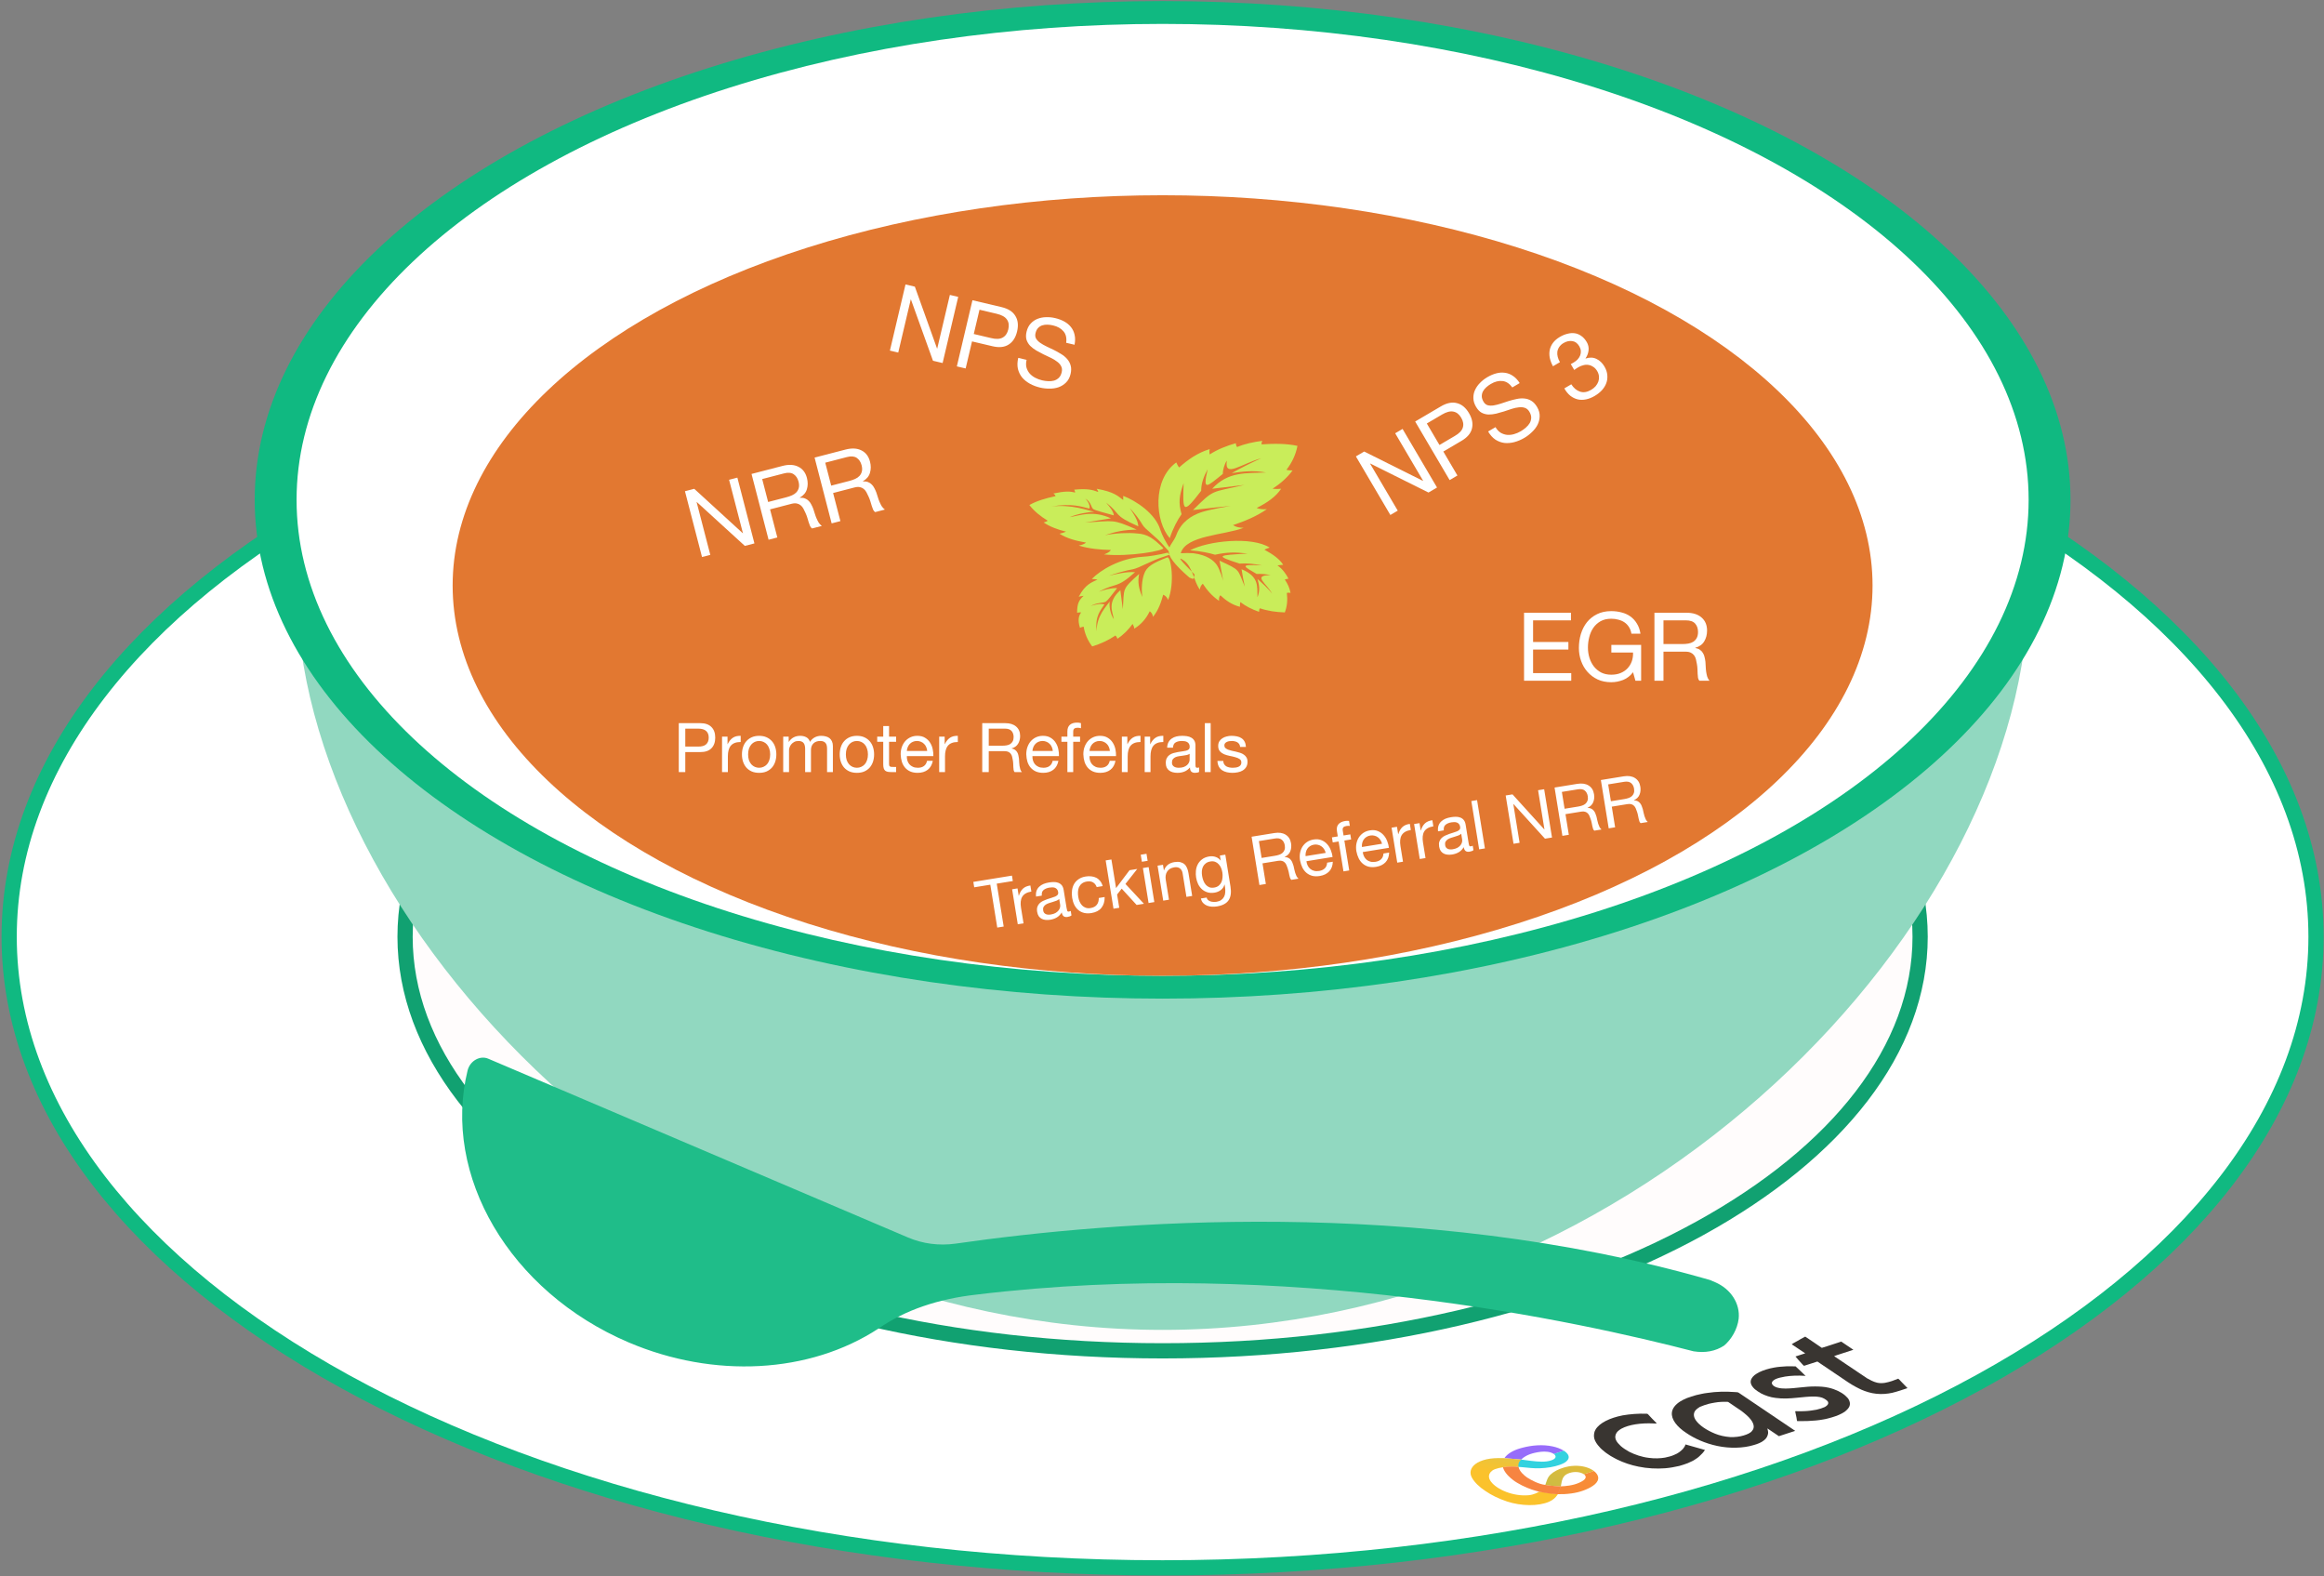 <svg width="1221" height="828" viewBox="0 0 1221 828" fill="none" xmlns="http://www.w3.org/2000/svg">
<rect x="0" y="0" width="1221" height="828" fill="#808080" stroke="none"/>
<path d="M1216.81 492.058C1216.81 582.57 1150.06 665.377 1040.22 725.787C930.529 786.118 778.718 823.558 610.814 823.558C442.91 823.558 291.099 786.118 181.407 725.787C71.57 665.377 4.814 582.57 4.814 492.058C4.814 401.545 71.57 318.738 181.407 258.328C291.099 197.997 442.91 160.558 610.814 160.558C778.718 160.558 930.529 197.997 1040.22 258.328C1150.06 318.738 1216.81 401.545 1216.81 492.058Z" fill="white" stroke="#10B981" stroke-width="8"/>
<path d="M1008.81 492.058C1008.81 551.094 965.334 605.4 893.141 645.178C821.089 684.878 721.279 709.558 610.814 709.558C500.348 709.558 400.539 684.878 328.487 645.178C256.294 605.4 212.814 551.094 212.814 492.058C212.814 433.021 256.294 378.715 328.487 338.937C400.539 299.237 500.348 274.558 610.814 274.558C721.279 274.558 821.089 299.237 893.141 338.937C965.334 378.715 1008.81 433.021 1008.81 492.058Z" fill="#FFFCFC" stroke="#11A171" stroke-width="8"/>
<path d="M1065.81 307.558C1065.81 483.736 862.104 698.558 610.814 698.558C359.524 698.558 155.814 483.736 155.814 307.558C155.814 131.379 359.524 61.058 610.814 61.058C862.104 61.058 1065.81 131.379 1065.81 307.558Z" fill="#91D8C0"/>
<ellipse cx="610.814" cy="262.558" rx="477" ry="262" fill="#10B981"/>
<ellipse cx="610.814" cy="262.558" rx="455" ry="250" fill="white"/>
<ellipse cx="610.814" cy="307.558" rx="373" ry="205" fill="#E27831"/>
<path fill-rule="evenodd" clip-rule="evenodd" d="M614.564 282.683C606.846 273.825 605.346 252.07 617.994 242.902C618.423 243.834 618.852 244.766 619.495 245.543C624.212 241.348 629.357 237.773 635.574 235.909C635.36 236.841 635.36 237.773 635.574 238.706C639.648 236.064 644.364 234.199 649.295 232.801C649.295 233.422 649.51 234.199 649.938 234.821C654.012 233.112 658.514 232.179 663.23 231.558C662.802 232.179 662.802 232.956 662.802 233.422C669.448 232.956 675.879 232.956 681.668 234.199C680.81 238.706 678.881 242.902 675.879 246.786C676.951 247.097 678.023 247.097 679.095 247.097C676.523 250.671 672.878 253.935 668.59 256.732C670.091 256.887 671.592 256.887 673.092 256.732C670.305 260.928 665.803 264.035 660.229 266.833C661.73 267.454 663.659 267.61 665.589 267.454C660.229 271.184 654.226 273.67 647.794 275.846C649.295 276.778 651.01 277.244 653.369 277.244C643.507 281.129 622.925 281.129 620.353 290.608C622.711 290.453 625.069 290.453 626.999 290.608C634.288 291.541 637.718 294.493 639.219 296.669C640.934 299 642.649 305.06 642.649 305.06C642.006 301.486 641.363 298.067 640.72 294.493C652.082 299.777 649.938 298.689 654.012 308.168C653.369 305.06 652.725 302.108 652.297 299C661.73 302.885 660.443 308.168 660.658 313.762C662.158 309.877 661.515 307.08 660.658 304.128C662.802 305.993 666.446 309.256 668.376 311.898C665.589 306.459 657.656 302.108 667.518 302.108C665.803 301.641 662.373 301.331 660.229 301.486C653.369 297.446 650.582 296.358 663.016 296.98C658.943 296.203 655.084 295.736 651.225 296.047C637.718 291.696 640.076 291.696 655.512 290.764C648.652 289.987 644.793 289.987 638.361 291.385C635.36 290.453 630.858 289.521 625.284 289.054C634.717 284.082 657.656 281.595 667.089 287.656C666.017 287.967 665.16 288.277 664.302 288.744C668.59 291.074 672.235 293.561 674.164 296.669C673.092 296.824 672.02 296.824 671.163 296.98C673.95 299 675.665 301.486 676.951 303.972C676.308 304.128 675.665 304.128 675.022 304.439C676.523 306.614 677.594 308.945 678.023 311.431C677.38 311.276 676.737 311.276 676.094 311.431C676.523 315.006 676.308 318.424 675.022 321.688C670.305 321.532 666.017 320.911 661.944 319.512C661.515 320.134 661.515 320.755 661.515 321.377C657.871 320.134 654.44 318.424 651.653 316.249C651.439 317.181 651.439 317.958 651.439 318.735C647.151 317.647 643.935 315.316 641.148 312.675C640.505 313.452 640.291 314.539 640.505 315.627C636.646 312.985 634.074 309.877 631.93 306.614C631.072 307.391 630.429 308.479 630.429 309.722C627.213 305.682 626.784 297.757 621.853 294.338C618.209 291.851 620.353 294.493 627.642 301.797C626.999 303.506 628.071 304.905 624.855 303.351C607.918 288.588 615.207 288.277 617.994 281.129C620.567 273.981 626.356 270.718 630.858 269.164C635.146 267.61 646.508 265.745 646.508 265.745C639.862 266.366 633.43 267.143 626.784 267.92C638.147 256.732 635.789 258.907 653.797 254.712C648.223 255.333 642.435 256.11 636.861 256.732C645.222 247.563 654.655 248.651 665.16 248.185C658.085 246.942 652.725 247.719 647.151 248.496C651.01 246.32 657.656 242.902 662.587 240.726C652.297 243.523 643.078 251.293 644.579 241.969C643.292 243.679 642.435 246.942 642.435 248.962C634.074 255.644 631.715 258.441 634.502 246.476C632.358 250.361 631.072 254.09 631.072 257.82C621.21 270.718 621.425 268.542 621.853 253.779C619.495 260.461 619.066 264.035 620.782 270.096C618.638 273.048 616.279 277.555 614.564 282.683Z" fill="#C9ED5A"/>
<path fill-rule="evenodd" clip-rule="evenodd" d="M613.492 290.298C608.347 291.541 603.63 292.318 600.2 292.473C588.409 293.25 578.118 299.466 573.616 304.128C574.688 304.128 575.76 304.283 576.617 304.439C573.402 305.993 570.186 306.925 566.756 313.452C567.827 313.141 568.256 313.141 569.328 312.985C566.97 315.161 565.898 316.87 565.898 321.843C566.541 321.688 567.399 321.688 568.042 321.688C566.756 323.397 566.112 325.573 567.399 329.768C568.042 329.458 568.685 329.302 569.328 329.147C569.971 333.032 571.472 336.45 573.83 339.558C578.332 338.16 582.406 336.295 586.05 333.809C586.479 334.275 586.908 334.896 587.122 335.518C590.338 333.342 592.911 330.701 595.055 327.748C595.484 328.525 595.912 329.302 595.912 330.235C599.771 327.904 602.344 324.64 604.059 321.066C605.131 321.843 605.56 322.775 605.774 324.019C608.776 320.289 610.062 316.249 611.134 312.364C612.42 312.985 613.278 313.918 613.707 315.161C617.351 306.148 615.207 292.162 613.278 292.784C605.774 295.736 602.344 297.601 601.058 301.642C599.986 304.594 599.557 309.411 600.2 313.607C598.271 309.101 597.627 305.837 598.485 301.486C589.052 309.878 590.767 308.945 589.909 319.978C589.481 316.715 589.052 313.452 588.623 310.033C581.548 316.249 584.55 321.377 585.193 325.262C583.263 322.465 582.62 317.958 583.049 315.938C581.334 318.424 575.974 323.708 576.189 331.633C575.117 323.397 578.547 320.289 580.262 317.492C578.761 316.87 574.902 317.492 572.973 318.424C575.974 316.404 579.833 316.87 581.12 315.938C582.191 315.161 584.335 312.209 586.908 308.945C583.692 308.79 580.476 309.722 577.261 310.81C586.694 305.837 586.479 309.411 596.341 300.554C591.839 300.243 587.337 301.331 582.62 302.419C586.694 301.02 590.981 299.777 595.269 299C598.914 298.223 604.273 294.649 612.206 292.162C612.849 291.852 613.707 291.696 614.564 291.385L613.492 290.298Z" fill="#C9ED5A"/>
<path fill-rule="evenodd" clip-rule="evenodd" d="M615.207 288.746C612.42 284.861 610.49 280.976 609.633 278.334C607.06 269.788 596.984 263.106 590.123 260.464C590.123 261.241 590.123 262.018 590.123 262.639C587.336 260.619 585.621 258.444 576.188 256.734C576.617 257.356 576.831 257.822 577.046 258.444C573.83 257.201 571.257 256.579 564.397 257.201C564.611 257.667 564.825 258.133 564.825 258.755C562.253 257.978 559.251 257.978 553.463 259.221C554.106 259.687 554.535 260.153 554.535 260.619C549.39 261.707 544.673 263.106 540.814 265.281C543.387 268.545 546.602 271.186 550.461 273.517C549.818 273.983 548.961 274.294 548.318 274.45C551.533 276.625 555.607 278.179 560.109 279.267C559.037 279.733 557.965 280.044 556.679 280.355C560.538 282.841 565.254 284.084 570.614 285.017C569.756 285.794 568.256 286.26 566.755 286.571C572.329 288.28 577.903 288.746 583.692 288.901C583.048 289.834 581.762 290.611 580.047 291.232C593.125 292.631 612.205 289.212 611.133 287.814C605.988 282.841 602.987 280.51 597.198 280.199C592.91 279.733 586.05 280.044 580.476 281.132C586.479 279.111 590.766 278.334 597.198 278.179C584.12 272.429 585.621 273.673 570.185 274.45C574.687 273.673 579.19 273.051 583.692 272.274C574.259 267.923 567.613 270.72 562.038 271.652C565.897 269.943 572.115 268.855 574.902 268.855C571.257 268.078 563.11 264.815 552.177 266.058C563.539 264.193 568.256 266.214 572.329 267.146C572.972 265.903 571.686 263.261 570.185 261.862C573.401 263.727 573.187 266.68 574.473 267.457C575.759 268.234 580.261 269.321 585.192 270.72C584.978 268.545 583.048 266.214 581.119 264.038C589.266 270.254 584.335 270.409 598.056 276.47C597.841 273.206 595.697 270.098 593.554 266.835C596.126 269.632 598.484 272.585 600.2 275.537C601.486 278.024 607.274 281.598 611.777 287.037C612.848 288.124 614.135 289.678 615.421 291.077C615.421 290.3 615.207 289.523 615.207 288.746Z" fill="#C9ED5A"/>
<path d="M475.74 149.413L480.655 150.572L492.308 183.064L492.405 183.087L499.05 154.91L503.43 155.943L495.236 190.69L490.175 189.496L478.599 157.331L478.501 157.308L471.925 185.193L467.545 184.16L475.74 149.413ZM511.607 175.441L520.659 177.575C523.279 178.227 525.32 178.144 526.78 177.324C528.273 176.511 529.264 175.067 529.754 172.991C530.244 170.914 529.998 169.195 529.018 167.834C528.078 166.448 526.294 165.445 523.666 164.825L514.614 162.69L511.607 175.441ZM510.909 157.707L526.141 161.299C529.645 162.125 532.075 163.657 533.431 165.895C534.827 168.108 535.142 170.836 534.377 174.081C533.612 177.325 532.107 179.642 529.862 181.03C527.649 182.426 524.794 182.695 521.298 181.836L510.689 179.334L507.338 193.544L502.715 192.454L510.909 157.707ZM560.165 180.06C560.495 177.5 560.011 175.486 558.714 174.015C557.457 172.52 555.628 171.489 553.227 170.923C552.254 170.694 551.274 170.565 550.287 170.538C549.3 170.511 548.38 170.636 547.527 170.915C546.706 171.2 545.977 171.679 545.339 172.351C544.741 172.997 544.308 173.889 544.041 175.024C543.788 176.095 543.89 177.043 544.346 177.87C544.841 178.672 545.559 179.406 546.497 180.073C547.469 180.747 548.585 181.387 549.846 181.993C551.115 182.566 552.393 183.175 553.679 183.821C554.997 184.475 556.268 185.185 557.491 185.953C558.722 186.689 559.768 187.552 560.631 188.543C561.525 189.542 562.147 190.681 562.495 191.962C562.877 193.251 562.864 194.755 562.459 196.474C562.023 198.324 561.226 199.814 560.069 200.945C558.952 202.052 557.645 202.874 556.148 203.411C554.659 203.916 553.061 204.156 551.355 204.13C549.674 204.145 548.038 203.964 546.448 203.589C544.502 203.13 542.71 202.451 541.073 201.551C539.468 200.659 538.115 199.569 537.015 198.282C535.954 196.971 535.214 195.46 534.795 193.752C534.416 192.019 534.475 190.098 534.973 187.989L539.353 189.022C539.008 190.482 538.986 191.812 539.285 193.013C539.624 194.189 540.167 195.224 540.915 196.12C541.695 197.023 542.663 197.782 543.82 198.397C544.976 199.013 546.203 199.473 547.501 199.779C548.539 200.024 549.6 200.172 550.684 200.222C551.801 200.28 552.834 200.181 553.785 199.926C554.743 199.638 555.578 199.15 556.288 198.461C556.998 197.772 557.503 196.795 557.801 195.53C558.084 194.33 557.989 193.28 557.517 192.381C557.076 191.489 556.374 190.69 555.411 189.983C554.487 189.252 553.395 188.583 552.133 187.978C550.872 187.372 549.578 186.758 548.252 186.138C546.966 185.492 545.704 184.817 544.465 184.114C543.235 183.379 542.161 182.56 541.243 181.659C540.366 180.733 539.725 179.674 539.321 178.483C538.957 177.267 538.962 175.864 539.337 174.274C539.75 172.523 540.463 171.098 541.475 170.001C542.495 168.872 543.684 168.039 545.044 167.504C546.443 166.943 547.935 166.644 549.519 166.607C551.143 166.545 552.75 166.701 554.34 167.076C556.124 167.497 557.729 168.098 559.155 168.879C560.58 169.661 561.753 170.639 562.675 171.816C563.628 172.999 564.265 174.365 564.585 175.913C564.945 177.437 564.932 179.163 564.545 181.093L560.165 180.06Z" fill="white"/>
<path d="M359.865 258.028L364.753 256.76L390.219 280.063L390.316 280.038L383.048 252.015L387.404 250.886L396.367 285.442L391.333 286.748L366.088 263.698L365.991 263.723L373.184 291.455L368.828 292.585L359.865 258.028ZM394.842 248.957L411.104 244.739C414.395 243.885 417.169 244.026 419.427 245.163C421.716 246.291 423.225 248.258 423.954 251.065C424.497 253.163 424.491 255.127 423.933 256.959C423.407 258.783 422.171 260.257 420.224 261.382L420.249 261.479C421.3 261.413 422.19 261.526 422.92 261.819C423.683 262.103 424.325 262.522 424.847 263.076C425.394 263.588 425.848 264.211 426.21 264.943C426.604 265.667 426.959 266.436 427.273 267.25C427.555 268.072 427.826 268.915 428.084 269.778C428.342 270.64 428.644 271.475 428.991 272.28C429.338 273.085 429.724 273.846 430.151 274.562C430.602 275.237 431.144 275.802 431.779 276.257L426.649 277.588C426.234 277.317 425.883 276.891 425.594 276.312C425.339 275.724 425.098 275.063 424.874 274.329C424.641 273.563 424.395 272.749 424.137 271.886C423.878 271.023 423.56 270.193 423.181 269.396C422.834 268.591 422.468 267.842 422.082 267.15C421.687 266.426 421.209 265.844 420.648 265.405C420.078 264.933 419.412 264.623 418.651 264.476C417.881 264.297 416.932 264.354 415.802 264.647L404.574 267.559L408.402 282.321L403.805 283.513L394.842 248.957ZM413.152 261.202C414.217 260.925 415.213 260.581 416.139 260.169C417.065 259.756 417.824 259.232 418.417 258.596C419.034 257.92 419.451 257.14 419.67 256.257C419.912 255.333 419.87 254.242 419.544 252.984C419.092 251.241 418.24 249.947 416.987 249.101C415.735 248.255 414.028 248.113 411.866 248.673L400.444 251.636L403.569 263.687L413.152 261.202ZM427.974 240.363L444.236 236.145C447.527 235.292 450.301 235.433 452.559 236.569C454.849 237.697 456.358 239.665 457.086 242.472C457.63 244.569 457.623 246.534 457.065 248.366C456.539 250.19 455.303 251.664 453.356 252.789L453.382 252.885C454.432 252.82 455.322 252.933 456.053 253.226C456.815 253.51 457.457 253.929 457.98 254.482C458.526 254.995 458.98 255.617 459.342 256.35C459.737 257.074 460.091 257.843 460.405 258.657C460.688 259.479 460.958 260.321 461.216 261.184C461.474 262.047 461.777 262.881 462.123 263.687C462.47 264.492 462.857 265.253 463.283 265.968C463.734 266.644 464.277 267.209 464.911 267.664L459.781 268.995C459.366 268.723 459.015 268.298 458.727 267.718C458.471 267.131 458.231 266.47 458.006 265.736C457.773 264.97 457.527 264.156 457.269 263.293C457.011 262.43 456.692 261.6 456.313 260.803C455.967 259.997 455.6 259.249 455.214 258.557C454.82 257.833 454.342 257.251 453.78 256.811C453.21 256.339 452.544 256.03 451.783 255.883C451.013 255.704 450.064 255.76 448.934 256.053L437.706 258.966L441.535 273.727L436.937 274.92L427.974 240.363ZM446.285 252.608C447.349 252.332 448.345 251.988 449.271 251.575C450.197 251.163 450.957 250.639 451.549 250.003C452.166 249.327 452.583 248.547 452.802 247.664C453.044 246.74 453.003 245.649 452.676 244.39C452.224 242.648 451.372 241.354 450.12 240.508C448.867 239.662 447.16 239.519 444.998 240.08L433.576 243.042L436.702 255.094L446.285 252.608Z" fill="white"/>
<path d="M800.714 321.858H825.364V325.858H805.464V337.208H824.014V341.208H805.464V353.558H825.514V357.558H800.714V321.858ZM857.98 353.108C856.58 354.974 854.847 356.324 852.78 357.158C850.714 357.958 848.63 358.358 846.53 358.358C843.864 358.358 841.48 357.874 839.38 356.908C837.28 355.908 835.497 354.574 834.03 352.908C832.564 351.241 831.447 349.324 830.68 347.158C829.914 344.991 829.53 342.741 829.53 340.408C829.53 337.808 829.88 335.341 830.58 333.008C831.314 330.641 832.38 328.574 833.78 326.808C835.214 325.041 836.98 323.641 839.08 322.608C841.214 321.541 843.697 321.008 846.53 321.008C848.464 321.008 850.28 321.241 851.98 321.708C853.714 322.141 855.247 322.841 856.58 323.808C857.947 324.774 859.08 326.008 859.98 327.508C860.914 328.974 861.547 330.758 861.88 332.858H857.13C856.897 331.491 856.464 330.324 855.83 329.358C855.197 328.358 854.414 327.541 853.48 326.908C852.547 326.274 851.48 325.808 850.28 325.508C849.114 325.174 847.864 325.008 846.53 325.008C844.364 325.008 842.497 325.441 840.93 326.308C839.397 327.174 838.13 328.324 837.13 329.758C836.164 331.158 835.447 332.774 834.98 334.608C834.514 336.408 834.28 338.258 834.28 340.158C834.28 342.024 834.547 343.824 835.08 345.558C835.614 347.258 836.397 348.774 837.43 350.108C838.464 351.408 839.73 352.458 841.23 353.258C842.764 354.024 844.53 354.408 846.53 354.408C848.397 354.408 850.047 354.108 851.48 353.508C852.914 352.908 854.114 352.091 855.08 351.058C856.08 349.991 856.83 348.758 857.33 347.358C857.83 345.924 858.047 344.391 857.98 342.758H846.58V338.758H862.23V357.558H859.23L857.98 353.108ZM869.22 321.858H886.02C889.42 321.858 892.07 322.691 893.97 324.358C895.903 326.024 896.87 328.308 896.87 331.208C896.87 333.374 896.37 335.274 895.37 336.908C894.403 338.541 892.836 339.658 890.67 340.258V340.358C891.703 340.558 892.536 340.891 893.17 341.358C893.836 341.824 894.353 342.391 894.72 343.058C895.12 343.691 895.403 344.408 895.57 345.208C895.77 346.008 895.92 346.841 896.02 347.708C896.086 348.574 896.136 349.458 896.17 350.358C896.203 351.258 896.286 352.141 896.42 353.008C896.553 353.874 896.736 354.708 896.97 355.508C897.236 356.274 897.62 356.958 898.12 357.558H892.82C892.486 357.191 892.253 356.691 892.12 356.058C892.02 355.424 891.953 354.724 891.92 353.958C891.886 353.158 891.853 352.308 891.82 351.408C891.786 350.508 891.686 349.624 891.52 348.758C891.386 347.891 891.22 347.074 891.02 346.308C890.82 345.508 890.503 344.824 890.07 344.258C889.636 343.658 889.07 343.191 888.37 342.858C887.67 342.491 886.736 342.308 885.57 342.308H873.97V357.558H869.22V321.858ZM883.87 338.308C884.97 338.308 886.02 338.224 887.02 338.058C888.02 337.891 888.886 337.574 889.62 337.108C890.386 336.608 890.986 335.958 891.42 335.158C891.886 334.324 892.12 333.258 892.12 331.958C892.12 330.158 891.62 328.691 890.62 327.558C889.62 326.424 888.003 325.858 885.77 325.858H873.97V338.308H883.87Z" fill="white"/>
<path d="M360.042 392.166H366.738C368.682 392.19 370.098 391.794 370.986 390.978C371.898 390.162 372.354 388.986 372.354 387.45C372.354 385.914 371.898 384.75 370.986 383.958C370.098 383.142 368.682 382.734 366.738 382.734H360.042V392.166ZM356.622 379.854H367.89C370.482 379.854 372.438 380.526 373.758 381.87C375.102 383.19 375.774 385.05 375.774 387.45C375.774 389.85 375.102 391.722 373.758 393.066C372.438 394.41 370.482 395.07 367.89 395.046H360.042V405.558H356.622V379.854ZM379.354 386.946H382.234V390.87H382.306C383.05 389.358 383.962 388.242 385.042 387.522C386.122 386.802 387.49 386.466 389.146 386.514V389.754C387.922 389.754 386.878 389.922 386.014 390.258C385.15 390.594 384.454 391.086 383.926 391.734C383.398 392.382 383.014 393.174 382.774 394.11C382.534 395.022 382.414 396.078 382.414 397.278V405.558H379.354V386.946ZM393.049 396.27C393.049 397.398 393.193 398.406 393.481 399.294C393.793 400.158 394.213 400.89 394.741 401.49C395.269 402.066 395.881 402.51 396.577 402.822C397.297 403.134 398.053 403.29 398.845 403.29C399.637 403.29 400.381 403.134 401.077 402.822C401.797 402.51 402.421 402.066 402.949 401.49C403.477 400.89 403.885 400.158 404.173 399.294C404.485 398.406 404.641 397.398 404.641 396.27C404.641 395.142 404.485 394.146 404.173 393.282C403.885 392.394 403.477 391.65 402.949 391.05C402.421 390.45 401.797 389.994 401.077 389.682C400.381 389.37 399.637 389.214 398.845 389.214C398.053 389.214 397.297 389.37 396.577 389.682C395.881 389.994 395.269 390.45 394.741 391.05C394.213 391.65 393.793 392.394 393.481 393.282C393.193 394.146 393.049 395.142 393.049 396.27ZM389.809 396.27C389.809 394.902 390.001 393.63 390.385 392.454C390.769 391.254 391.345 390.222 392.113 389.358C392.881 388.47 393.829 387.774 394.957 387.27C396.085 386.766 397.381 386.514 398.845 386.514C400.333 386.514 401.629 386.766 402.733 387.27C403.861 387.774 404.809 388.47 405.577 389.358C406.345 390.222 406.921 391.254 407.305 392.454C407.689 393.63 407.881 394.902 407.881 396.27C407.881 397.638 407.689 398.91 407.305 400.086C406.921 401.262 406.345 402.294 405.577 403.182C404.809 404.046 403.861 404.73 402.733 405.234C401.629 405.714 400.333 405.954 398.845 405.954C397.381 405.954 396.085 405.714 394.957 405.234C393.829 404.73 392.881 404.046 392.113 403.182C391.345 402.294 390.769 401.262 390.385 400.086C390.001 398.91 389.809 397.638 389.809 396.27ZM411.489 386.946H414.369V389.682H414.441C415.833 387.57 417.837 386.514 420.453 386.514C421.605 386.514 422.649 386.754 423.585 387.234C424.521 387.714 425.181 388.53 425.565 389.682C426.189 388.674 427.005 387.894 428.013 387.342C429.045 386.79 430.173 386.514 431.397 386.514C432.333 386.514 433.173 386.622 433.917 386.838C434.685 387.03 435.333 387.342 435.861 387.774C436.413 388.206 436.833 388.77 437.121 389.466C437.433 390.138 437.589 390.954 437.589 391.914V405.558H434.529V393.354C434.529 392.778 434.481 392.238 434.385 391.734C434.289 391.23 434.109 390.798 433.845 390.438C433.581 390.054 433.209 389.754 432.729 389.538C432.273 389.322 431.673 389.214 430.929 389.214C429.417 389.214 428.229 389.646 427.365 390.51C426.501 391.374 426.069 392.526 426.069 393.966V405.558H423.009V393.354C423.009 392.754 422.949 392.202 422.829 391.698C422.733 391.194 422.553 390.762 422.289 390.402C422.025 390.018 421.665 389.73 421.209 389.538C420.777 389.322 420.213 389.214 419.517 389.214C418.629 389.214 417.861 389.394 417.213 389.754C416.589 390.114 416.073 390.546 415.665 391.05C415.281 391.554 414.993 392.082 414.801 392.634C414.633 393.162 414.549 393.606 414.549 393.966V405.558H411.489V386.946ZM444.412 396.27C444.412 397.398 444.556 398.406 444.844 399.294C445.156 400.158 445.576 400.89 446.104 401.49C446.632 402.066 447.244 402.51 447.94 402.822C448.66 403.134 449.416 403.29 450.208 403.29C451 403.29 451.744 403.134 452.44 402.822C453.16 402.51 453.784 402.066 454.312 401.49C454.84 400.89 455.248 400.158 455.536 399.294C455.848 398.406 456.004 397.398 456.004 396.27C456.004 395.142 455.848 394.146 455.536 393.282C455.248 392.394 454.84 391.65 454.312 391.05C453.784 390.45 453.16 389.994 452.44 389.682C451.744 389.37 451 389.214 450.208 389.214C449.416 389.214 448.66 389.37 447.94 389.682C447.244 389.994 446.632 390.45 446.104 391.05C445.576 391.65 445.156 392.394 444.844 393.282C444.556 394.146 444.412 395.142 444.412 396.27ZM441.172 396.27C441.172 394.902 441.364 393.63 441.748 392.454C442.132 391.254 442.708 390.222 443.476 389.358C444.244 388.47 445.192 387.774 446.32 387.27C447.448 386.766 448.744 386.514 450.208 386.514C451.696 386.514 452.992 386.766 454.096 387.27C455.224 387.774 456.172 388.47 456.94 389.358C457.708 390.222 458.284 391.254 458.668 392.454C459.052 393.63 459.244 394.902 459.244 396.27C459.244 397.638 459.052 398.91 458.668 400.086C458.284 401.262 457.708 402.294 456.94 403.182C456.172 404.046 455.224 404.73 454.096 405.234C452.992 405.714 451.696 405.954 450.208 405.954C448.744 405.954 447.448 405.714 446.32 405.234C445.192 404.73 444.244 404.046 443.476 403.182C442.708 402.294 442.132 401.262 441.748 400.086C441.364 398.91 441.172 397.638 441.172 396.27ZM467.1 386.946H470.808V389.646H467.1V401.202C467.1 401.562 467.124 401.85 467.172 402.066C467.244 402.282 467.364 402.45 467.532 402.57C467.7 402.69 467.928 402.774 468.216 402.822C468.528 402.846 468.924 402.858 469.404 402.858H470.808V405.558H468.468C467.676 405.558 466.992 405.51 466.416 405.414C465.864 405.294 465.408 405.09 465.048 404.802C464.712 404.514 464.46 404.106 464.292 403.578C464.124 403.05 464.04 402.354 464.04 401.49V389.646H460.872V386.946H464.04V381.366H467.1V386.946ZM487.132 394.47C487.084 393.75 486.916 393.066 486.628 392.418C486.364 391.77 485.992 391.218 485.512 390.762C485.056 390.282 484.504 389.91 483.856 389.646C483.232 389.358 482.536 389.214 481.768 389.214C480.976 389.214 480.256 389.358 479.608 389.646C478.984 389.91 478.444 390.282 477.988 390.762C477.532 391.242 477.172 391.806 476.908 392.454C476.644 393.078 476.488 393.75 476.44 394.47H487.132ZM490.084 399.654C489.676 401.742 488.776 403.314 487.384 404.37C485.992 405.426 484.24 405.954 482.128 405.954C480.64 405.954 479.344 405.714 478.24 405.234C477.16 404.754 476.248 404.082 475.504 403.218C474.76 402.354 474.196 401.322 473.812 400.122C473.452 398.922 473.248 397.614 473.2 396.198C473.2 394.782 473.416 393.486 473.848 392.31C474.28 391.134 474.88 390.114 475.648 389.25C476.44 388.386 477.364 387.714 478.42 387.234C479.5 386.754 480.676 386.514 481.948 386.514C483.604 386.514 484.972 386.862 486.052 387.558C487.156 388.23 488.032 389.094 488.68 390.15C489.352 391.206 489.808 392.358 490.048 393.606C490.312 394.854 490.42 396.042 490.372 397.17H476.44C476.416 397.986 476.512 398.766 476.728 399.51C476.944 400.23 477.292 400.878 477.772 401.454C478.252 402.006 478.864 402.45 479.608 402.786C480.352 403.122 481.228 403.29 482.236 403.29C483.532 403.29 484.588 402.99 485.404 402.39C486.244 401.79 486.796 400.878 487.06 399.654H490.084ZM493.436 386.946H496.316V390.87H496.388C497.132 389.358 498.044 388.242 499.124 387.522C500.204 386.802 501.572 386.466 503.228 386.514V389.754C502.004 389.754 500.96 389.922 500.096 390.258C499.232 390.594 498.536 391.086 498.008 391.734C497.48 392.382 497.096 393.174 496.856 394.11C496.616 395.022 496.496 396.078 496.496 397.278V405.558H493.436V386.946ZM516.056 379.854H528.152C530.6 379.854 532.508 380.454 533.876 381.654C535.268 382.854 535.964 384.498 535.964 386.586C535.964 388.146 535.604 389.514 534.884 390.69C534.188 391.866 533.06 392.67 531.5 393.102V393.174C532.244 393.318 532.844 393.558 533.3 393.894C533.78 394.23 534.152 394.638 534.416 395.118C534.704 395.574 534.908 396.09 535.028 396.666C535.172 397.242 535.28 397.842 535.352 398.466C535.4 399.09 535.436 399.726 535.46 400.374C535.484 401.022 535.544 401.658 535.64 402.282C535.736 402.906 535.868 403.506 536.036 404.082C536.228 404.634 536.504 405.126 536.864 405.558H533.048C532.808 405.294 532.64 404.934 532.544 404.478C532.472 404.022 532.424 403.518 532.4 402.966C532.376 402.39 532.352 401.778 532.328 401.13C532.304 400.482 532.232 399.846 532.112 399.222C532.016 398.598 531.896 398.01 531.752 397.458C531.608 396.882 531.38 396.39 531.068 395.982C530.756 395.55 530.348 395.214 529.844 394.974C529.34 394.71 528.668 394.578 527.828 394.578H519.476V405.558H516.056V379.854ZM526.604 391.698C527.396 391.698 528.152 391.638 528.872 391.518C529.592 391.398 530.216 391.17 530.744 390.834C531.296 390.474 531.728 390.006 532.04 389.43C532.376 388.83 532.544 388.062 532.544 387.126C532.544 385.83 532.184 384.774 531.464 383.958C530.744 383.142 529.58 382.734 527.972 382.734H519.476V391.698H526.604ZM553.12 394.47C553.072 393.75 552.904 393.066 552.616 392.418C552.352 391.77 551.98 391.218 551.5 390.762C551.044 390.282 550.492 389.91 549.844 389.646C549.22 389.358 548.524 389.214 547.756 389.214C546.964 389.214 546.244 389.358 545.596 389.646C544.972 389.91 544.432 390.282 543.976 390.762C543.52 391.242 543.16 391.806 542.896 392.454C542.632 393.078 542.476 393.75 542.428 394.47H553.12ZM556.072 399.654C555.664 401.742 554.764 403.314 553.372 404.37C551.98 405.426 550.228 405.954 548.116 405.954C546.628 405.954 545.332 405.714 544.228 405.234C543.148 404.754 542.236 404.082 541.492 403.218C540.748 402.354 540.184 401.322 539.8 400.122C539.44 398.922 539.236 397.614 539.188 396.198C539.188 394.782 539.404 393.486 539.836 392.31C540.268 391.134 540.868 390.114 541.636 389.25C542.428 388.386 543.352 387.714 544.408 387.234C545.488 386.754 546.664 386.514 547.936 386.514C549.592 386.514 550.96 386.862 552.04 387.558C553.144 388.23 554.02 389.094 554.668 390.15C555.34 391.206 555.796 392.358 556.036 393.606C556.3 394.854 556.408 396.042 556.36 397.17H542.428C542.404 397.986 542.5 398.766 542.716 399.51C542.932 400.23 543.28 400.878 543.76 401.454C544.24 402.006 544.852 402.45 545.596 402.786C546.34 403.122 547.216 403.29 548.224 403.29C549.52 403.29 550.576 402.99 551.392 402.39C552.232 401.79 552.784 400.878 553.048 399.654H556.072ZM560.792 389.646H557.66V386.946H560.792V384.174C560.792 382.662 561.224 381.522 562.088 380.754C562.976 379.962 564.26 379.566 565.94 379.566C566.228 379.566 566.552 379.59 566.912 379.638C567.296 379.686 567.632 379.758 567.92 379.854V382.518C567.656 382.422 567.368 382.362 567.056 382.338C566.744 382.29 566.456 382.266 566.192 382.266C565.448 382.266 564.872 382.41 564.464 382.698C564.056 382.986 563.852 383.538 563.852 384.354V386.946H567.452V389.646H563.852V405.558H560.792V389.646ZM583.108 394.47C583.06 393.75 582.892 393.066 582.604 392.418C582.34 391.77 581.968 391.218 581.488 390.762C581.032 390.282 580.48 389.91 579.832 389.646C579.208 389.358 578.512 389.214 577.744 389.214C576.952 389.214 576.232 389.358 575.584 389.646C574.96 389.91 574.42 390.282 573.964 390.762C573.508 391.242 573.148 391.806 572.884 392.454C572.62 393.078 572.464 393.75 572.416 394.47H583.108ZM586.06 399.654C585.652 401.742 584.752 403.314 583.36 404.37C581.968 405.426 580.216 405.954 578.104 405.954C576.616 405.954 575.32 405.714 574.216 405.234C573.136 404.754 572.224 404.082 571.48 403.218C570.736 402.354 570.172 401.322 569.788 400.122C569.428 398.922 569.224 397.614 569.176 396.198C569.176 394.782 569.392 393.486 569.824 392.31C570.256 391.134 570.856 390.114 571.624 389.25C572.416 388.386 573.34 387.714 574.396 387.234C575.476 386.754 576.652 386.514 577.924 386.514C579.58 386.514 580.948 386.862 582.028 387.558C583.132 388.23 584.008 389.094 584.656 390.15C585.328 391.206 585.784 392.358 586.024 393.606C586.288 394.854 586.396 396.042 586.348 397.17H572.416C572.392 397.986 572.488 398.766 572.704 399.51C572.92 400.23 573.268 400.878 573.748 401.454C574.228 402.006 574.84 402.45 575.584 402.786C576.328 403.122 577.204 403.29 578.212 403.29C579.508 403.29 580.564 402.99 581.38 402.39C582.22 401.79 582.772 400.878 583.036 399.654H586.06ZM589.412 386.946H592.292V390.87H592.364C593.108 389.358 594.02 388.242 595.1 387.522C596.18 386.802 597.548 386.466 599.204 386.514V389.754C597.98 389.754 596.936 389.922 596.072 390.258C595.208 390.594 594.512 391.086 593.984 391.734C593.456 392.382 593.072 393.174 592.832 394.11C592.592 395.022 592.472 396.078 592.472 397.278V405.558H589.412V386.946ZM601.401 386.946H604.281V390.87H604.353C605.097 389.358 606.009 388.242 607.089 387.522C608.169 386.802 609.537 386.466 611.193 386.514V389.754C609.969 389.754 608.925 389.922 608.061 390.258C607.197 390.594 606.501 391.086 605.973 391.734C605.445 392.382 605.061 393.174 604.821 394.11C604.581 395.022 604.461 396.078 604.461 397.278V405.558H601.401V386.946ZM629.985 405.486C629.457 405.798 628.725 405.954 627.789 405.954C626.997 405.954 626.361 405.738 625.881 405.306C625.425 404.85 625.197 404.118 625.197 403.11C624.357 404.118 623.373 404.85 622.245 405.306C621.141 405.738 619.941 405.954 618.645 405.954C617.805 405.954 617.001 405.858 616.233 405.666C615.489 405.474 614.841 405.174 614.289 404.766C613.737 404.358 613.293 403.83 612.957 403.182C612.645 402.51 612.489 401.706 612.489 400.77C612.489 399.714 612.669 398.85 613.029 398.178C613.389 397.506 613.857 396.966 614.433 396.558C615.033 396.126 615.705 395.802 616.449 395.586C617.217 395.37 617.997 395.19 618.789 395.046C619.629 394.878 620.421 394.758 621.165 394.686C621.933 394.59 622.605 394.47 623.181 394.326C623.757 394.158 624.213 393.93 624.549 393.642C624.885 393.33 625.053 392.886 625.053 392.31C625.053 391.638 624.921 391.098 624.657 390.69C624.417 390.282 624.093 389.97 623.685 389.754C623.301 389.538 622.857 389.394 622.353 389.322C621.873 389.25 621.393 389.214 620.913 389.214C619.617 389.214 618.537 389.466 617.673 389.97C616.809 390.45 616.341 391.374 616.269 392.742H613.209C613.257 391.59 613.497 390.618 613.929 389.826C614.361 389.034 614.937 388.398 615.657 387.918C616.377 387.414 617.193 387.054 618.105 386.838C619.041 386.622 620.037 386.514 621.093 386.514C621.933 386.514 622.761 386.574 623.577 386.694C624.417 386.814 625.173 387.066 625.845 387.45C626.517 387.81 627.057 388.326 627.465 388.998C627.873 389.67 628.077 390.546 628.077 391.626V401.202C628.077 401.922 628.113 402.45 628.185 402.786C628.281 403.122 628.569 403.29 629.049 403.29C629.313 403.29 629.625 403.23 629.985 403.11V405.486ZM625.017 395.946C624.633 396.234 624.129 396.45 623.505 396.594C622.881 396.714 622.221 396.822 621.525 396.918C620.853 396.99 620.169 397.086 619.473 397.206C618.777 397.302 618.153 397.47 617.601 397.71C617.049 397.95 616.593 398.298 616.233 398.754C615.897 399.186 615.729 399.786 615.729 400.554C615.729 401.058 615.825 401.49 616.017 401.85C616.233 402.186 616.497 402.462 616.809 402.678C617.145 402.894 617.529 403.05 617.961 403.146C618.393 403.242 618.849 403.29 619.329 403.29C620.337 403.29 621.201 403.158 621.921 402.894C622.641 402.606 623.229 402.258 623.685 401.85C624.141 401.418 624.477 400.962 624.693 400.482C624.909 399.978 625.017 399.51 625.017 399.078V395.946ZM633.013 379.854H636.073V405.558H633.013V379.854ZM642.685 399.69C642.709 400.362 642.865 400.938 643.153 401.418C643.441 401.874 643.813 402.246 644.269 402.534C644.749 402.798 645.277 402.99 645.853 403.11C646.453 403.23 647.065 403.29 647.689 403.29C648.169 403.29 648.673 403.254 649.201 403.182C649.729 403.11 650.209 402.978 650.641 402.786C651.097 402.594 651.469 402.318 651.757 401.958C652.045 401.574 652.189 401.094 652.189 400.518C652.189 399.726 651.889 399.126 651.289 398.718C650.689 398.31 649.933 397.986 649.021 397.746C648.133 397.482 647.161 397.254 646.105 397.062C645.049 396.846 644.065 396.558 643.153 396.198C642.265 395.814 641.521 395.286 640.921 394.614C640.321 393.942 640.021 393.006 640.021 391.806C640.021 390.87 640.225 390.066 640.633 389.394C641.065 388.722 641.605 388.182 642.253 387.774C642.925 387.342 643.669 387.03 644.485 386.838C645.325 386.622 646.153 386.514 646.969 386.514C648.025 386.514 648.997 386.61 649.885 386.802C650.773 386.97 651.553 387.282 652.225 387.738C652.921 388.17 653.473 388.77 653.881 389.538C654.289 390.282 654.529 391.218 654.601 392.346H651.541C651.493 391.746 651.337 391.254 651.073 390.87C650.809 390.462 650.473 390.138 650.065 389.898C649.657 389.658 649.201 389.49 648.697 389.394C648.217 389.274 647.725 389.214 647.221 389.214C646.765 389.214 646.297 389.25 645.817 389.322C645.361 389.394 644.941 389.526 644.557 389.718C644.173 389.886 643.861 390.126 643.621 390.438C643.381 390.726 643.261 391.11 643.261 391.59C643.261 392.118 643.441 392.562 643.801 392.922C644.185 393.258 644.665 393.546 645.241 393.786C645.817 394.002 646.465 394.194 647.185 394.362C647.905 394.506 648.625 394.662 649.345 394.83C650.113 394.998 650.857 395.202 651.577 395.442C652.321 395.682 652.969 396.006 653.521 396.414C654.097 396.798 654.553 397.29 654.889 397.89C655.249 398.49 655.429 399.234 655.429 400.122C655.429 401.25 655.189 402.186 654.709 402.93C654.253 403.674 653.641 404.274 652.873 404.73C652.129 405.186 651.277 405.498 650.317 405.666C649.381 405.858 648.445 405.954 647.509 405.954C646.477 405.954 645.493 405.846 644.557 405.63C643.621 405.414 642.793 405.066 642.073 404.586C641.353 404.082 640.777 403.434 640.345 402.642C639.913 401.826 639.673 400.842 639.625 399.69H642.685Z" fill="white"/>
<path d="M520.293 464.708L511.836 466.08L511.374 463.238L531.665 459.945L532.126 462.788L523.669 464.16L527.325 486.689L523.949 487.237L520.293 464.708ZM531.75 467.116L534.593 466.654L535.221 470.528L535.292 470.516C535.784 468.904 536.506 467.657 537.457 466.773C538.407 465.889 539.704 465.339 541.346 465.121L541.865 468.319C540.657 468.515 539.653 468.848 538.854 469.318C538.055 469.788 537.447 470.385 537.03 471.109C536.612 471.834 536.36 472.677 536.273 473.639C536.182 474.578 536.233 475.64 536.425 476.824L537.752 484.997L534.731 485.487L531.75 467.116ZM562.935 480.837C562.464 481.23 561.766 481.501 560.842 481.651C560.06 481.778 559.398 481.667 558.855 481.317C558.332 480.94 557.99 480.254 557.828 479.259C557.16 480.388 556.306 481.269 555.266 481.899C554.245 482.503 553.096 482.908 551.816 483.116C550.987 483.25 550.178 483.284 549.389 483.218C548.624 483.148 547.936 482.955 547.326 482.641C546.716 482.327 546.193 481.877 545.758 481.291C545.342 480.677 545.059 479.909 544.909 478.985C544.74 477.943 544.779 477.061 545.027 476.34C545.275 475.619 545.65 475.011 546.154 474.516C546.677 473.993 547.288 473.566 547.988 473.233C548.711 472.897 549.452 472.595 550.211 472.326C551.013 472.025 551.776 471.78 552.499 471.59C553.241 471.372 553.885 471.146 554.431 470.911C554.973 470.653 555.386 470.355 555.672 470.017C555.953 469.655 556.048 469.19 555.956 468.621C555.848 467.958 555.631 467.446 555.305 467.086C555.003 466.722 554.633 466.466 554.196 466.318C553.782 466.166 553.321 466.095 552.812 466.105C552.327 466.11 551.847 466.152 551.373 466.229C550.094 466.436 549.068 466.858 548.296 467.494C547.52 468.106 547.206 469.093 547.355 470.455L544.334 470.945C544.197 469.8 544.278 468.803 544.578 467.952C544.877 467.101 545.344 466.381 545.978 465.791C546.608 465.179 547.355 464.692 548.221 464.333C549.11 463.97 550.076 463.704 551.119 463.535C551.948 463.4 552.775 463.327 553.599 463.314C554.448 463.298 555.234 463.426 555.959 463.697C556.68 463.945 557.296 464.368 557.806 464.966C558.317 465.564 558.658 466.396 558.831 467.462L560.365 476.914C560.481 477.625 560.601 478.14 560.726 478.46C560.874 478.777 561.185 478.896 561.659 478.82C561.92 478.777 562.218 478.668 562.554 478.492L562.935 480.837ZM556.503 472.216C556.17 472.562 555.707 472.856 555.114 473.098C554.517 473.317 553.883 473.529 553.212 473.735C552.56 473.914 551.9 474.118 551.232 474.348C550.561 474.554 549.972 474.82 549.465 475.146C548.959 475.471 548.564 475.887 548.282 476.395C548.02 476.875 547.95 477.495 548.073 478.253C548.154 478.75 548.318 479.161 548.565 479.486C548.832 479.783 549.137 480.013 549.479 480.176C549.845 480.336 550.25 480.428 550.691 480.454C551.133 480.479 551.591 480.454 552.065 480.377C553.06 480.215 553.891 479.946 554.56 479.571C555.224 479.171 555.749 478.733 556.134 478.257C556.515 477.758 556.773 477.254 556.91 476.746C557.042 476.214 557.074 475.734 557.005 475.308L556.503 472.216ZM576.206 465.955C575.781 464.833 575.137 464.013 574.275 463.497C573.414 462.98 572.343 462.826 571.064 463.033C569.974 463.21 569.095 463.559 568.426 464.081C567.756 464.603 567.251 465.232 566.908 465.969C566.59 466.701 566.406 467.521 566.359 468.428C566.308 469.312 566.358 470.216 566.507 471.14C566.646 471.993 566.875 472.806 567.195 473.581C567.539 474.352 567.976 475.023 568.507 475.593C569.033 476.14 569.671 476.547 570.419 476.814C571.168 477.082 572.016 477.139 572.963 476.985C574.456 476.743 575.553 476.164 576.255 475.247C576.981 474.327 577.324 473.141 577.283 471.689L580.374 471.187C580.412 473.515 579.843 475.407 578.669 476.861C577.519 478.312 575.771 479.228 573.426 479.609C572.028 479.836 570.748 479.812 569.585 479.539C568.446 479.262 567.442 478.769 566.573 478.059C565.727 477.345 565.023 476.45 564.459 475.374C563.916 474.271 563.532 473.033 563.309 471.659C563.086 470.285 563.056 468.977 563.22 467.734C563.379 466.469 563.743 465.34 564.311 464.348C564.899 463.328 565.698 462.482 566.707 461.807C567.712 461.109 568.937 460.643 570.382 460.408C571.425 460.239 572.417 460.212 573.36 460.326C574.322 460.413 575.189 460.662 575.961 461.071C576.756 461.477 577.444 462.046 578.025 462.779C578.602 463.487 579.038 464.377 579.333 465.448L576.206 465.955ZM580.904 451.954L583.924 451.464L586.364 466.495L593.447 457.103L597.498 456.446L591.297 464.308L601.012 474.731L597.174 475.353L589.328 466.78L586.912 469.871L588.042 476.836L585.021 477.326L580.904 451.954ZM602.951 452.169L599.931 452.659L599.331 448.963L602.351 448.473L602.951 452.169ZM600.467 455.964L603.487 455.473L606.469 473.845L603.448 474.335L600.467 455.964ZM608.167 454.714L611.009 454.253L611.482 457.167L611.553 457.155C612.448 454.724 614.257 453.288 616.981 452.846C618.189 452.65 619.223 452.652 620.082 452.853C620.942 453.054 621.668 453.41 622.262 453.922C622.855 454.433 623.314 455.088 623.638 455.887C623.982 456.658 624.235 457.541 624.396 458.536L626.357 470.617L623.337 471.108L621.318 458.67C621.134 457.533 620.656 456.687 619.885 456.131C619.114 455.576 618.148 455.392 616.987 455.58C616.063 455.73 615.281 456.003 614.64 456.399C614.023 456.791 613.532 457.284 613.166 457.878C612.8 458.472 612.557 459.144 612.435 459.893C612.334 460.615 612.35 461.39 612.485 462.219L614.169 472.596L611.148 473.086L608.167 454.714ZM646.489 465.746C646.977 468.754 646.655 471.116 645.523 472.832C644.391 474.547 642.357 475.643 639.419 476.12C638.566 476.258 637.674 476.306 636.743 476.263C635.836 476.215 634.981 476.038 634.177 475.731C633.397 475.42 632.715 474.959 632.129 474.349C631.544 473.739 631.147 472.94 630.938 471.953L633.959 471.463C634.071 472.004 634.311 472.439 634.681 472.768C635.074 473.093 635.515 473.338 636.004 473.501C636.516 473.661 637.052 473.745 637.612 473.751C638.176 473.781 638.707 473.756 639.205 473.675C640.2 473.513 641.012 473.199 641.641 472.732C642.274 472.289 642.766 471.723 643.116 471.034C643.47 470.369 643.673 469.594 643.724 468.711C643.799 467.823 643.753 466.87 643.588 465.852L643.392 464.643L643.321 464.655C642.984 465.877 642.327 466.846 641.35 467.564C640.392 468.255 639.321 468.696 638.136 468.888C636.762 469.111 635.525 469.057 634.426 468.724C633.327 468.392 632.366 467.867 631.544 467.15C630.719 466.408 630.038 465.51 629.502 464.454C628.986 463.371 628.626 462.201 628.422 460.946C628.245 459.856 628.207 458.719 628.307 457.536C628.403 456.329 628.707 455.21 629.221 454.178C629.73 453.123 630.482 452.211 631.475 451.442C632.465 450.649 633.754 450.124 635.341 449.866C636.502 449.678 637.61 449.766 638.666 450.129C639.718 450.469 640.599 451.104 641.309 452.034L641.345 452.028L640.918 449.399L643.761 448.938L646.489 465.746ZM637.887 466.23C638.882 466.068 639.69 465.73 640.312 465.216C640.953 464.674 641.434 464.037 641.752 463.305C642.067 462.549 642.25 461.729 642.301 460.845C642.376 459.958 642.344 459.087 642.206 458.235C642.075 457.429 641.852 456.651 641.535 455.9C641.219 455.149 640.798 454.5 640.271 453.953C639.765 453.379 639.149 452.956 638.424 452.685C637.699 452.413 636.863 452.355 635.915 452.508C634.944 452.666 634.146 452.99 633.52 453.481C632.891 453.947 632.401 454.525 632.051 455.214C631.725 455.9 631.52 456.662 631.438 457.502C631.379 458.338 631.421 459.195 631.563 460.071C631.697 460.9 631.915 461.716 632.215 462.518C632.516 463.321 632.923 464.033 633.437 464.654C633.948 465.252 634.569 465.711 635.302 466.029C636.03 466.324 636.892 466.391 637.887 466.23ZM657.569 439.512L669.508 437.574C671.925 437.182 673.904 437.469 675.447 438.434C677.013 439.396 677.963 440.907 678.298 442.968C678.548 444.508 678.412 445.916 677.889 447.192C677.391 448.464 676.406 449.438 674.935 450.115L674.947 450.186C675.704 450.209 676.335 450.35 676.839 450.608C677.367 450.863 677.799 451.206 678.137 451.638C678.494 452.042 678.778 452.518 678.989 453.068C679.223 453.613 679.426 454.188 679.597 454.792C679.744 455.401 679.882 456.023 680.009 456.658C680.137 457.294 680.298 457.912 680.492 458.513C680.687 459.114 680.914 459.685 681.172 460.226C681.45 460.74 681.801 461.182 682.225 461.551L678.459 462.162C678.18 461.94 677.956 461.611 677.788 461.177C677.644 460.738 677.516 460.248 677.404 459.707C677.288 459.142 677.166 458.542 677.039 457.906C676.911 457.271 676.738 456.654 676.52 456.058C676.325 455.457 676.112 454.896 675.882 454.374C675.648 453.829 675.344 453.38 674.97 453.027C674.593 452.65 674.137 452.384 673.601 452.228C673.061 452.048 672.376 452.025 671.547 452.16L663.303 453.498L665.062 464.336L661.686 464.884L657.569 439.512ZM669.878 449.513C670.659 449.386 671.396 449.206 672.088 448.972C672.779 448.738 673.358 448.413 673.826 447.997C674.313 447.553 674.664 447.022 674.88 446.404C675.116 445.758 675.159 444.973 675.009 444.049C674.801 442.769 674.276 441.785 673.435 441.095C672.594 440.404 671.379 440.188 669.792 440.446L661.406 441.807L662.842 450.655L669.878 449.513ZM696.496 448.002C696.333 447.299 696.058 446.65 695.67 446.057C695.305 445.46 694.85 444.974 694.303 444.601C693.776 444.2 693.171 443.922 692.489 443.765C691.827 443.58 691.117 443.55 690.359 443.673C689.577 443.8 688.89 444.057 688.296 444.445C687.723 444.806 687.249 445.259 686.876 445.806C686.503 446.353 686.238 446.968 686.081 447.649C685.92 448.308 685.874 448.996 685.942 449.714L696.496 448.002ZM700.24 452.646C700.172 454.772 699.535 456.468 698.33 457.733C697.126 458.999 695.481 459.801 693.396 460.139C691.927 460.377 690.61 460.348 689.443 460.051C688.3 459.75 687.292 459.233 686.419 458.499C685.547 457.766 684.825 456.837 684.253 455.714C683.706 454.588 683.295 453.329 683.021 451.939C682.794 450.541 682.799 449.228 683.037 447.998C683.275 446.768 683.704 445.665 684.324 444.689C684.967 443.709 685.772 442.898 686.737 442.255C687.726 441.608 688.849 441.183 690.104 440.979C691.739 440.714 693.145 440.838 694.323 441.352C695.52 441.838 696.523 442.551 697.332 443.489C698.164 444.424 698.799 445.488 699.236 446.682C699.696 447.871 699.993 449.027 700.127 450.148L686.374 452.38C686.481 453.189 686.701 453.943 687.034 454.643C687.362 455.319 687.809 455.903 688.376 456.395C688.938 456.863 689.613 457.203 690.401 457.416C691.189 457.628 692.081 457.654 693.076 457.492C694.355 457.284 695.35 456.819 696.059 456.096C696.792 455.369 697.191 454.381 697.255 453.13L700.24 452.646ZM703.296 442.011L700.204 442.513L699.772 439.848L702.863 439.346L702.419 436.61C702.177 435.117 702.421 433.923 703.151 433.026C703.9 432.102 705.104 431.506 706.763 431.236C707.047 431.19 707.371 431.162 707.734 431.152C708.12 431.138 708.464 431.155 708.763 431.204L709.19 433.833C708.914 433.781 708.62 433.768 708.308 433.794C707.993 433.796 707.705 433.819 707.444 433.861C706.71 433.98 706.164 434.215 705.807 434.564C705.451 434.914 705.338 435.492 705.469 436.297L705.884 438.856L709.437 438.279L709.87 440.944L706.316 441.521L708.865 457.227L705.845 457.717L703.296 442.011ZM726.097 443.198C725.934 442.495 725.659 441.846 725.271 441.253C724.906 440.656 724.451 440.17 723.904 439.797C723.377 439.396 722.772 439.118 722.09 438.961C721.428 438.776 720.718 438.746 719.96 438.869C719.178 438.996 718.491 439.253 717.897 439.641C717.324 440.002 716.85 440.456 716.477 441.002C716.104 441.549 715.839 442.164 715.682 442.846C715.521 443.504 715.475 444.192 715.543 444.91L726.097 443.198ZM729.841 447.842C729.773 449.968 729.136 451.664 727.931 452.929C726.727 454.195 725.082 454.997 722.997 455.335C721.528 455.573 720.211 455.544 719.044 455.247C717.901 454.946 716.893 454.429 716.02 453.695C715.148 452.962 714.426 452.033 713.854 450.91C713.307 449.784 712.896 448.525 712.622 447.135C712.395 445.737 712.4 444.424 712.638 443.194C712.876 441.964 713.305 440.861 713.925 439.885C714.568 438.905 715.373 438.094 716.338 437.451C717.327 436.804 718.45 436.379 719.705 436.175C721.34 435.91 722.746 436.034 723.924 436.548C725.121 437.034 726.124 437.747 726.933 438.686C727.765 439.62 728.4 440.684 728.837 441.878C729.297 443.067 729.594 444.223 729.728 445.344L715.975 447.576C716.082 448.385 716.302 449.139 716.635 449.839C716.963 450.515 717.41 451.099 717.977 451.591C718.539 452.059 719.214 452.399 720.002 452.612C720.79 452.824 721.682 452.85 722.677 452.688C723.956 452.48 724.951 452.015 725.66 451.292C726.393 450.565 726.792 449.577 726.856 448.326L729.841 447.842ZM731.114 434.761L733.957 434.3L734.585 438.173L734.657 438.161C735.149 436.55 735.87 435.302 736.821 434.418C737.772 433.535 739.068 432.984 740.71 432.766L741.229 435.964C740.021 436.16 739.018 436.493 738.219 436.963C737.42 437.433 736.811 438.031 736.394 438.755C735.977 439.479 735.724 440.322 735.638 441.285C735.547 442.223 735.597 443.285 735.79 444.469L737.116 452.642L734.096 453.133L731.114 434.761ZM742.948 432.841L745.79 432.379L746.419 436.253L746.49 436.241C746.982 434.629 747.704 433.382 748.654 432.498C749.605 431.614 750.902 431.063 752.544 430.846L753.063 434.044C751.855 434.24 750.851 434.573 750.052 435.043C749.253 435.513 748.645 436.11 748.227 436.834C747.81 437.559 747.558 438.402 747.471 439.364C747.38 440.303 747.431 441.364 747.623 442.549L748.95 450.722L745.929 451.212L742.948 432.841ZM774.133 446.562C773.661 446.955 772.964 447.226 772.04 447.376C771.258 447.503 770.596 447.391 770.053 447.042C769.53 446.665 769.187 445.979 769.026 444.984C768.358 446.113 767.504 446.994 766.464 447.624C765.443 448.228 764.293 448.633 763.014 448.841C762.185 448.975 761.376 449.009 760.587 448.943C759.822 448.872 759.134 448.68 758.524 448.366C757.914 448.052 757.391 447.601 756.955 447.016C756.54 446.402 756.257 445.634 756.107 444.71C755.938 443.667 755.977 442.786 756.225 442.065C756.473 441.344 756.848 440.736 757.351 440.241C757.874 439.718 758.486 439.291 759.186 438.958C759.909 438.622 760.65 438.32 761.409 438.05C762.211 437.75 762.974 437.505 763.696 437.315C764.439 437.097 765.083 436.871 765.629 436.636C766.17 436.378 766.584 436.08 766.87 435.742C767.151 435.38 767.246 434.915 767.154 434.346C767.046 433.683 766.829 433.171 766.503 432.811C766.201 432.446 765.831 432.19 765.394 432.043C764.98 431.891 764.519 431.82 764.01 431.829C763.525 431.835 763.045 431.877 762.571 431.954C761.292 432.161 760.266 432.583 759.494 433.219C758.718 433.831 758.404 434.818 758.552 436.18L755.532 436.67C755.395 435.525 755.476 434.527 755.775 433.676C756.075 432.825 756.542 432.105 757.175 431.516C757.805 430.903 758.553 430.417 759.419 430.058C760.308 429.695 761.274 429.429 762.316 429.26C763.145 429.125 763.972 429.052 764.797 429.039C765.645 429.023 766.432 429.151 767.157 429.422C767.878 429.67 768.494 430.093 769.004 430.691C769.514 431.289 769.856 432.121 770.029 433.187L771.563 442.639C771.678 443.35 771.798 443.865 771.923 444.185C772.072 444.502 772.383 444.621 772.857 444.544C773.118 444.502 773.416 444.393 773.752 444.217L774.133 446.562ZM767.701 437.941C767.368 438.287 766.905 438.581 766.312 438.823C765.715 439.041 765.081 439.254 764.409 439.46C763.758 439.639 763.098 439.843 762.43 440.073C761.758 440.279 761.169 440.545 760.663 440.87C760.156 441.196 759.762 441.612 759.48 442.12C759.217 442.6 759.148 443.219 759.271 443.978C759.351 444.475 759.515 444.886 759.763 445.211C760.03 445.508 760.334 445.738 760.677 445.901C761.043 446.06 761.447 446.153 761.889 446.179C762.331 446.204 762.789 446.178 763.262 446.102C764.257 445.94 765.089 445.671 765.758 445.295C766.422 444.896 766.947 444.458 767.332 443.982C767.712 443.483 767.971 442.979 768.107 442.471C768.24 441.938 768.271 441.459 768.202 441.033L767.701 437.941ZM773.015 420.776L776.036 420.286L780.153 445.658L777.133 446.148L773.015 420.776ZM791.067 417.846L794.656 417.264L811.357 435.67L811.428 435.659L808.089 415.084L811.287 414.565L815.404 439.937L811.709 440.537L795.15 422.326L795.079 422.338L798.383 442.7L795.185 443.219L791.067 417.846ZM816.748 413.679L828.687 411.741C831.104 411.349 833.083 411.636 834.626 412.601C836.192 413.562 837.143 415.074 837.477 417.135C837.727 418.675 837.591 420.083 837.068 421.359C836.57 422.631 835.585 423.605 834.114 424.282L834.126 424.353C834.883 424.376 835.514 424.517 836.018 424.775C836.546 425.03 836.978 425.373 837.316 425.805C837.673 426.209 837.957 426.685 838.168 427.235C838.402 427.78 838.605 428.355 838.776 428.959C838.923 429.568 839.061 430.19 839.188 430.825C839.316 431.461 839.477 432.079 839.672 432.68C839.866 433.281 840.093 433.852 840.351 434.393C840.629 434.907 840.98 435.349 841.405 435.718L837.638 436.329C837.359 436.107 837.135 435.778 836.967 435.344C836.823 434.905 836.695 434.415 836.583 433.874C836.467 433.309 836.345 432.709 836.218 432.073C836.09 431.438 835.917 430.821 835.699 430.225C835.504 429.624 835.292 429.063 835.061 428.541C834.827 427.996 834.523 427.546 834.149 427.194C833.772 426.817 833.316 426.551 832.78 426.395C832.24 426.215 831.556 426.192 830.726 426.327L822.482 427.665L824.241 438.503L820.865 439.051L816.748 413.679ZM829.057 423.68C829.839 423.553 830.575 423.373 831.267 423.139C831.958 422.905 832.538 422.58 833.005 422.164C833.492 421.72 833.844 421.189 834.059 420.571C834.295 419.925 834.338 419.14 834.188 418.216C833.98 416.936 833.456 415.952 832.614 415.262C831.773 414.571 830.558 414.355 828.971 414.613L820.585 415.974L822.021 424.822L829.057 423.68ZM841.074 409.731L853.014 407.793C855.43 407.401 857.41 407.688 858.952 408.653C860.518 409.615 861.469 411.126 861.803 413.187C862.053 414.727 861.917 416.135 861.395 417.411C860.896 418.683 859.911 419.657 858.441 420.334L858.452 420.405C859.21 420.428 859.84 420.569 860.344 420.827C860.872 421.082 861.305 421.425 861.642 421.857C861.999 422.261 862.283 422.737 862.494 423.287C862.729 423.832 862.931 424.407 863.102 425.011C863.25 425.62 863.387 426.242 863.515 426.878C863.642 427.513 863.803 428.131 863.998 428.732C864.193 429.333 864.419 429.904 864.677 430.445C864.955 430.959 865.306 431.401 865.731 431.77L861.964 432.381C861.685 432.159 861.461 431.83 861.294 431.396C861.15 430.957 861.021 430.467 860.909 429.926C860.793 429.362 860.672 428.761 860.544 428.125C860.417 427.49 860.244 426.873 860.025 426.277C859.831 425.676 859.618 425.115 859.387 424.593C859.153 424.048 858.849 423.599 858.476 423.246C858.099 422.869 857.642 422.603 857.106 422.447C856.566 422.267 855.882 422.244 855.053 422.379L846.808 423.717L848.567 434.555L845.192 435.103L841.074 409.731ZM853.383 419.732C854.165 419.605 854.901 419.425 855.593 419.191C856.284 418.957 856.864 418.632 857.331 418.216C857.818 417.772 858.17 417.241 858.386 416.623C858.621 415.977 858.664 415.192 858.514 414.268C858.306 412.988 857.782 412.004 856.94 411.314C856.099 410.624 854.885 410.407 853.297 410.665L844.911 412.026L846.347 420.874L853.383 419.732Z" fill="white"/>
<path d="M712.37 239.737L716.722 237.176L747.607 252.593L747.693 252.543L733.012 227.591L736.89 225.309L754.995 256.078L750.513 258.715L719.91 243.481L719.824 243.531L734.353 268.224L730.475 270.506L712.37 239.737ZM756.278 233.742L764.294 229.025C766.638 227.685 768.054 226.213 768.542 224.611C769.059 222.992 768.777 221.263 767.695 219.424C766.613 217.586 765.247 216.514 763.598 216.208C761.96 215.857 759.977 216.366 757.65 217.735L749.635 222.451L756.278 233.742ZM743.513 221.413L757.001 213.476C760.104 211.65 762.918 211.077 765.445 211.756C767.984 212.389 770.098 214.143 771.789 217.016C773.479 219.888 773.993 222.603 773.331 225.158C772.698 227.697 770.821 229.864 767.701 231.661L758.307 237.189L765.711 249.772L761.617 252.181L743.513 221.413ZM794.553 203.505C793.022 201.428 791.279 200.307 789.325 200.141C787.383 199.93 785.349 200.45 783.223 201.701C782.362 202.208 781.565 202.793 780.833 203.456C780.101 204.118 779.523 204.845 779.099 205.636C778.704 206.41 778.508 207.26 778.512 208.186C778.527 209.067 778.83 210.01 779.422 211.015C779.98 211.964 780.709 212.579 781.61 212.861C782.523 213.097 783.549 213.132 784.688 212.964C785.855 212.78 787.104 212.47 788.434 212.036C789.748 211.573 791.092 211.13 792.468 210.707C793.872 210.267 795.281 209.902 796.696 209.611C798.094 209.292 799.447 209.192 800.755 209.312C802.092 209.415 803.329 209.808 804.466 210.492C805.632 211.16 806.664 212.255 807.559 213.778C808.523 215.415 808.978 217.043 808.924 218.66C808.882 220.232 808.506 221.729 807.796 223.152C807.07 224.547 806.081 225.825 804.831 226.986C803.626 228.159 802.32 229.16 800.912 229.988C799.188 231.002 797.424 231.75 795.619 232.232C793.843 232.697 792.112 232.845 790.427 232.676C788.754 232.462 787.175 231.883 785.691 230.938C784.219 229.948 782.934 228.519 781.835 226.652L785.713 224.37C786.474 225.662 787.378 226.639 788.424 227.3C789.482 227.915 790.591 228.287 791.75 228.417C792.938 228.53 794.163 228.409 795.423 228.054C796.684 227.699 797.889 227.184 799.038 226.507C799.957 225.966 800.826 225.339 801.644 224.626C802.491 223.896 803.169 223.11 803.679 222.268C804.173 221.398 804.438 220.468 804.475 219.479C804.512 218.491 804.201 217.436 803.542 216.316C802.916 215.253 802.122 214.56 801.158 214.237C800.224 213.898 799.164 213.806 797.979 213.961C796.806 214.071 795.555 214.344 794.225 214.778C792.895 215.213 791.536 215.664 790.149 216.132C788.773 216.555 787.395 216.941 786.014 217.289C784.616 217.609 783.275 217.76 781.988 217.743C780.714 217.681 779.519 217.359 778.404 216.778C777.3 216.151 776.334 215.134 775.506 213.726C774.593 212.175 774.123 210.653 774.096 209.161C774.051 207.639 774.335 206.216 774.947 204.889C775.57 203.516 776.441 202.269 777.56 201.147C778.69 199.979 779.96 198.98 781.367 198.152C782.947 197.222 784.522 196.547 786.092 196.126C787.662 195.705 789.187 195.601 790.666 195.814C792.173 196.009 793.578 196.556 794.879 197.453C796.193 198.305 797.377 199.561 798.431 201.222L794.553 203.505ZM825.261 191.237C825.422 191.181 825.56 191.119 825.675 191.052C825.818 190.967 825.962 190.883 826.105 190.798L826.881 190.342C827.657 189.885 828.33 189.354 828.901 188.747C829.484 188.094 829.916 187.415 830.197 186.708C830.489 185.956 830.607 185.171 830.551 184.353C830.495 183.535 830.231 182.724 829.757 181.92C828.794 180.282 827.558 179.365 826.051 179.17C824.526 178.945 822.988 179.289 821.437 180.202C820.46 180.777 819.708 181.471 819.181 182.284C818.666 183.051 818.341 183.88 818.208 184.771C818.103 185.644 818.173 186.551 818.416 187.491C818.66 188.43 819.043 189.345 819.567 190.236L815.904 192.391C815.1 190.892 814.544 189.421 814.236 187.978C813.957 186.518 813.951 185.129 814.22 183.81C814.489 182.492 815.054 181.251 815.915 180.086C816.806 178.905 818.013 177.866 819.535 176.97C820.857 176.192 822.179 175.646 823.502 175.332C824.838 174.972 826.116 174.877 827.338 175.047C828.56 175.218 829.705 175.685 830.773 176.449C831.87 177.196 832.833 178.273 833.661 179.681C834.473 181.06 834.789 182.517 834.61 184.054C834.431 185.59 833.899 186.986 833.013 188.242L833.064 188.328C835.168 187.631 837.063 187.696 838.748 188.522C840.462 189.332 841.859 190.656 842.941 192.494C843.837 194.017 844.344 195.536 844.463 197.052C844.593 198.523 844.413 199.924 843.921 201.258C843.429 202.592 842.655 203.84 841.599 205.003C840.555 206.12 839.315 207.101 837.878 207.946C836.327 208.859 834.792 209.472 833.275 209.785C831.757 210.098 830.308 210.1 828.927 209.791C827.529 209.453 826.223 208.81 825.007 207.862C823.821 206.897 822.777 205.616 821.876 204.019L825.539 201.864C826.763 203.812 828.293 205.097 830.128 205.719C831.947 206.312 833.905 205.992 836.002 204.758C836.892 204.233 837.664 203.606 838.316 202.874C838.951 202.113 839.427 201.311 839.743 200.468C840.042 199.596 840.153 198.699 840.075 197.778C840.009 196.811 839.705 195.868 839.164 194.949C838.606 194.001 837.944 193.269 837.177 192.754C836.392 192.21 835.569 191.862 834.707 191.712C833.828 191.533 832.919 191.565 831.979 191.809C831.052 192.007 830.128 192.376 829.209 192.917C828.433 193.373 827.726 193.848 827.087 194.339L825.261 191.237Z" fill="white"/>
<path d="M901.113 673.519C909.463 677.075 914.346 684.911 913.469 692.762C912.785 698.228 909.718 703.502 905.851 706.79C901.289 709.782 895.928 710.789 889.768 709.811C830.544 694.46 676.631 660.17 512.802 680.052C492.944 682.287 475.675 688.093 461.692 697.765C425.195 721.7 374.847 724.111 330.313 705.146C267.688 678.478 232.103 617.267 245.692 562.192C247.071 557.022 252.329 554.326 256.504 556.104L477.085 650.037C484.739 653.297 493.282 654.468 502.02 653.254C584.327 641.424 744.496 628.208 898.33 672.334L901.113 673.519Z" fill="#1FBD89"/>
<path d="M821.611 775.658C822.178 774.841 823.23 774.168 824.638 773.711C826.106 773.244 827.462 773.156 828.592 773.244C829.996 773.348 831.343 773.791 832.196 774.415L837.448 772.708C835.547 771.254 832.557 770.143 829.024 769.975C828.909 769.971 828.795 769.967 828.669 769.956C826.586 769.897 824.598 770.098 822.892 770.538C822.469 770.644 822.044 770.762 821.632 770.875C818.659 771.758 816.259 773.015 814.632 774.548C812.883 776.183 812.576 778.179 811.865 780.036C812.112 780.081 815.451 780.632 820.036 780.8C820.376 779.084 820.46 777.244 821.611 775.658Z" fill="url(#paint0_linear_42_262)"/>
<path d="M799.178 766.682C799.822 766.027 800.629 765.433 801.564 764.902C802.861 764.149 804.478 763.551 806.33 763.136C808.337 762.691 810.661 762.288 813.127 762.605C814.418 762.766 815.594 763.192 816.386 763.763L821.663 762.049C820.797 761.501 819.795 761.009 818.673 760.607C817.769 760.279 816.821 760.006 815.829 759.79C810.346 758.588 804.697 759.232 800.249 760.356C799.741 760.49 799.244 760.62 798.746 760.762C794.793 761.901 791.87 763.711 790.403 765.928L790.426 765.931C790.436 765.938 795.893 766.351 799.178 766.682Z" fill="url(#paint1_linear_42_262)"/>
<path d="M817.21 765.568C816.993 766.094 816.352 766.665 814.894 767.138C813.486 767.596 811.761 767.815 809.939 767.785C806.375 767.731 802.517 767.099 798.953 766.641L798.917 766.653C798.917 766.653 796.949 768.152 797.458 770.442L797.813 770.534C798.326 770.574 798.899 770.606 799.412 770.646C802.724 770.958 805.753 771.362 808.999 771.25C812.906 771.12 816.504 770.5 819.495 769.446C819.888 769.307 820.259 769.166 820.61 769.011C822.087 768.417 823.185 767.615 823.795 766.681C823.827 766.629 823.859 766.577 823.881 766.518C824.747 764.973 823.685 763.339 821.632 762.028L816.334 763.728C817.129 764.289 817.472 764.985 817.21 765.568Z" fill="url(#paint2_linear_42_262)"/>
<path d="M832.175 774.401C832.872 774.92 833.187 775.512 833.081 776.064C832.854 777.257 831.257 778.138 829.642 778.86C828.163 779.527 826.401 780.027 824.441 780.332C823.037 780.561 821.382 780.705 819.859 780.754C819.438 782.538 818.31 784.738 818.242 784.864C823.204 784.992 828.055 784.349 831.719 783.002C832.176 782.833 832.633 782.664 833.057 782.485C836.862 780.927 840.127 778.675 839.639 775.85C839.553 775.339 839.34 774.828 839 774.317C838.624 773.745 838.082 773.196 837.419 772.676L832.175 774.401Z" fill="url(#paint3_linear_42_262)"/>
<path d="M799.233 766.695L799.197 766.707C799.197 766.707 797.312 768.189 797.81 770.483L797.823 770.541C792.989 770.278 790.295 770.615 789.724 770.707L789.711 770.711C789.699 770.715 789.687 770.719 789.664 770.716L789.652 770.72C789.652 770.72 789.652 770.72 789.64 770.724C788.881 770.836 788.046 770.983 787.358 771.154C786.113 771.465 784.793 771.884 784.023 772.466C783.704 772.704 783.417 772.963 783.185 773.235C781.886 774.745 782.029 776.543 783.378 778.321C786.36 782.315 794.904 786.169 803.199 785.401C804.633 785.266 805.943 784.841 806.99 784.397C807.589 784.14 808.187 783.821 808.691 783.513L818.479 784.828C818.383 784.984 818.282 785.172 818.175 785.321C817.255 786.646 815.95 787.919 813.888 788.817C808.214 791.292 799.175 791.142 791.777 788.698C787.422 787.253 783.507 785.335 780.427 783.196C777.225 781.098 774.755 778.709 773.388 776.294C771.886 773.654 772.546 771.015 775.191 769.006C776.6 767.937 778.558 767.104 780.906 766.558C783.424 765.968 786.441 765.837 789.402 765.901C789.702 765.907 790.104 765.921 790.426 765.931C790.461 765.93 790.506 765.936 790.541 765.935C790.884 765.958 792.081 766.056 793.587 766.178C795.365 766.325 797.542 766.509 799.202 766.674L799.19 766.678L799.233 766.695Z" fill="url(#paint4_linear_42_262)"/>
<path d="M797.825 770.53C798.29 772.948 800.811 775.04 802.318 776.094C804.482 777.504 808.466 779.628 811.897 779.985C812.02 780.007 812.909 780.153 814.337 780.321C815.765 780.489 817.745 780.674 820.044 780.756L820.066 780.759C819.867 781.653 819.477 782.65 819.145 783.442C818.812 784.233 818.516 784.816 818.494 784.875L818.482 784.879C813.697 784.735 808.807 783.579 808.617 783.537L807.621 783.28L807.388 783.221C804.03 782.302 800.532 780.922 797.123 778.88C796.734 778.654 796.349 778.406 795.963 778.158L795.953 778.152C795.592 777.896 795.242 777.647 794.916 777.39C791.685 774.918 790.144 772.642 789.621 770.699C789.631 770.706 792.867 769.976 797.825 770.53Z" fill="url(#paint5_linear_42_262)"/>
<path d="M790.539 765.946C790.504 765.947 790.459 765.941 790.424 765.942L790.426 765.931L790.449 765.934C790.436 765.938 790.471 765.937 790.539 765.946Z" fill="url(#paint6_linear_42_262)"/>
<path d="M946.055 703.379C946.95 703.001 947.554 702.47 948.449 702.092C951.359 704.055 954.324 706.012 957.163 707.998C959.001 707.487 960.692 706.863 962.482 706.307C964.107 705.766 965.767 705.264 967.367 704.707C969.536 706.127 971.648 707.566 973.746 709.01C971.257 709.806 968.806 710.615 966.329 711.42C965.416 711.729 964.441 711.996 963.617 712.351C969.446 716.211 975.118 720.123 980.932 723.988C982.514 724.841 984.122 725.798 986.214 726.298C987.649 726.64 989.115 726.562 990.38 726.362C993.016 725.878 995.2 725.032 997.316 724.182C997.945 724.649 998.309 725.165 998.797 725.665C999.914 726.831 1001 727.993 1002.18 729.153C999.556 730.004 997.009 730.919 994.154 731.611C991.673 732.143 988.831 732.445 985.831 732.115C983 731.842 980.292 730.969 977.943 729.968C976.887 729.54 976.054 728.978 975.057 728.519C973.577 727.72 972.141 726.894 970.876 726.012C965.543 722.401 960.141 718.8 954.836 715.179C952.452 715.904 950.154 716.688 947.793 717.443C947.326 716.986 946.761 716.548 946.445 716.079C945.371 714.899 944.283 713.724 943.305 712.538C945.038 711.999 946.773 711.448 948.444 710.868C946.009 709.31 943.746 707.684 941.338 706.117C941.707 705.911 941.987 705.658 942.382 705.455C943.749 704.812 944.794 704.037 946.055 703.379Z" fill="#393531"/>
<path d="M838.291 750.91C840.387 747.358 845.869 744.781 852.523 743.464C856.436 742.802 860.687 742.44 865.151 742.605C865.575 742.592 865.788 742.821 865.954 742.99C867.318 744.436 868.612 745.893 870.102 747.31C870.233 747.441 870.322 747.586 870.343 747.729C869.816 747.8 869.203 747.714 868.634 747.7C862.135 747.4 855.784 748.296 851.796 750.486C851.18 750.91 850.473 751.301 850.012 751.787C848.635 753.191 848.229 754.939 849.144 756.68C849.63 757.69 850.61 758.664 851.579 759.617C852.805 760.685 854.354 761.673 856.006 762.603C858.969 764.089 862.557 765.371 866.414 765.796C869.35 766.197 872.249 766.075 874.797 765.645C876.521 765.271 878.249 764.871 879.577 764.216C881.656 763.441 882.985 762.289 884.166 761.122C884.786 760.373 885.303 759.584 885.543 758.736C888.946 759.693 892.362 760.646 895.749 761.621C895.039 762.821 893.961 763.93 892.782 764.984C892.058 765.691 891.063 766.301 890.107 766.922C889.161 767.565 887.796 767.996 886.71 768.572C885.315 769.125 883.783 769.586 882.252 770.033C879.895 770.563 877.463 771.043 874.796 771.25C870.372 771.582 865.496 771.352 860.843 770.39C856.793 769.593 852.992 768.268 849.717 766.685C848.702 766.256 847.951 765.693 847.009 765.228C846.462 764.959 846.002 764.648 845.542 764.338C844.522 763.65 843.433 762.972 842.653 762.219C841.296 761.218 840.331 760.14 839.473 759.064C838.306 757.579 837.513 756.034 837.448 754.539C837.431 753.29 837.577 752.036 838.291 750.91Z" fill="#393531"/>
<path d="M924.132 720.847C926.392 719.74 929.122 718.878 932.188 718.341C934.184 717.966 936.379 717.825 938.572 717.696C940.136 717.598 941.788 717.745 943.394 717.733C945.271 719.397 946.911 721.101 948.69 722.785C948.598 722.766 948.413 722.726 948.308 722.698C944.684 722.459 941.107 722.565 937.881 723.078C936.026 723.42 934.152 723.793 932.753 724.471C931.913 724.943 931.133 725.47 930.956 726.162C930.644 727.133 931.862 728.353 933.841 728.89C935.215 729.277 936.734 729.404 938.125 729.375C943.518 729.313 948.261 728.244 953.709 728.276C956.03 728.305 958.479 728.392 960.808 728.952C964.406 729.772 967.456 731.316 969.459 733.052C970.025 733.676 970.812 734.277 971.184 734.927C972.016 736.285 972.163 737.679 971.583 738.924C971.081 739.894 970.212 740.774 969.163 741.574C967.377 742.788 965.027 743.751 962.433 744.519C960.938 744.905 959.541 745.372 957.89 745.61C955.401 746.108 952.63 746.287 949.851 746.42C947.991 746.502 946.068 746.443 944.213 746.487C943.958 745.874 944 745.276 943.854 744.665C943.592 743.606 943.425 742.555 943.19 741.5C943.041 741.2 943.767 741.263 944.146 741.276C945.631 741.353 947.056 741.275 948.477 741.224C950.57 741.128 952.518 740.805 954.413 740.476C956.013 740.118 957.467 739.633 958.741 739.069C959.822 738.432 960.764 737.617 960.492 736.636C960.378 735.89 959.303 735.208 958.297 734.615C957.054 733.876 955.179 733.665 953.549 733.561C950.159 733.494 947.076 733.961 943.884 734.227C940.423 734.582 936.732 734.824 932.916 734.299C930.051 733.975 927.369 733.019 925.199 731.897C924.016 731.213 922.919 730.488 921.978 729.725C920.831 728.681 920.022 727.552 919.835 726.444C919.561 724.893 920.411 723.46 921.852 722.284C922.602 721.779 923.297 721.28 924.132 720.847Z" fill="#393531"/>
<path d="M882.772 736.146C883.787 735.493 885.004 734.948 886.236 734.399C887.809 733.838 889.432 733.311 891.118 732.825C893.066 732.404 894.945 731.892 897.098 731.665C901.615 730.956 906.686 730.862 911.773 731.234C912.362 731.304 913.13 731.253 913.532 731.595C923.418 738.263 933.304 744.932 943.19 751.6C940.329 752.53 937.467 753.46 934.606 754.389C932.577 753.035 930.55 751.668 928.549 750.305C928.79 751.221 929.042 752.145 928.92 753.03C928.699 754.332 928.101 755.608 926.71 756.619C925.415 757.724 923.374 758.524 921.142 759.124C915.978 760.678 908.885 760.945 902.281 759.536C895.794 758.176 890.117 755.571 885.886 752.646C881.011 749.457 877.978 745.533 878.392 741.956C878.631 739.741 880.269 737.73 882.772 736.146ZM893.09 739.008C892.365 739.429 891.769 739.909 891.199 740.393C889.526 741.968 889.604 744.055 890.938 746.008C892.794 748.711 896.54 751.21 901.094 753.086C903.435 754.053 906.221 754.651 908.952 754.858C911.561 754.967 914.039 754.646 916.055 754.028C917.956 753.461 919.704 752.719 920.494 751.629C922.048 749.931 921.399 747.744 919.906 745.755C918.728 744.15 916.885 742.636 914.968 741.158C912.634 739.555 910.243 737.971 907.894 736.372C905.449 736.26 903.055 736.366 900.92 736.762C899.911 736.978 898.779 737.097 897.843 737.376C896.172 737.857 894.512 738.359 893.09 739.008Z" fill="#393531"/>
<defs>
<linearGradient id="paint0_linear_42_262" x1="851.611" y1="810.022" x2="920.222" y2="686.148" gradientUnits="userSpaceOnUse">
<stop offset="0.01" stop-color="#C6BD47"/>
<stop offset="0.34" stop-color="#FAB62A"/>
<stop offset="0.74" stop-color="#F9A129"/>
<stop offset="1" stop-color="#F99A28"/>
</linearGradient>
<linearGradient id="paint1_linear_42_262" x1="897.113" y1="807.887" x2="878.949" y2="697.272" gradientUnits="userSpaceOnUse">
<stop offset="0.402" stop-color="#8773FA"/>
<stop offset="1" stop-color="#CE57FB"/>
</linearGradient>
<linearGradient id="paint2_linear_42_262" x1="809.473" y1="781.467" x2="973.36" y2="670.222" gradientUnits="userSpaceOnUse">
<stop offset="0.385" stop-color="#32D2DF"/>
<stop offset="0.553" stop-color="#4BBDFB"/>
<stop offset="0.807" stop-color="#8271FA"/>
</linearGradient>
<linearGradient id="paint3_linear_42_262" x1="772.63" y1="746.375" x2="1002.21" y2="746.375" gradientUnits="userSpaceOnUse">
<stop offset="0.01" stop-color="#F78243"/>
<stop offset="0.439" stop-color="#F8932F"/>
<stop offset="0.911" stop-color="#F9A328"/>
</linearGradient>
<linearGradient id="paint4_linear_42_262" x1="984.898" y1="714.306" x2="960.247" y2="816.508" gradientUnits="userSpaceOnUse">
<stop stop-color="#38D7EE"/>
<stop offset="1" stop-color="#FBC22C"/>
</linearGradient>
<linearGradient id="paint5_linear_42_262" x1="772.658" y1="746.357" x2="1002.24" y2="746.357" gradientUnits="userSpaceOnUse">
<stop offset="0.01" stop-color="#F78243"/>
<stop offset="0.06" stop-color="#F78441"/>
</linearGradient>
<linearGradient id="paint6_linear_42_262" x1="778.337" y1="705.65" x2="865.834" y2="864.497" gradientUnits="userSpaceOnUse">
<stop stop-color="#38D7EE"/>
<stop offset="0.96" stop-color="#2CD7FB"/>
</linearGradient>
</defs>
</svg>
